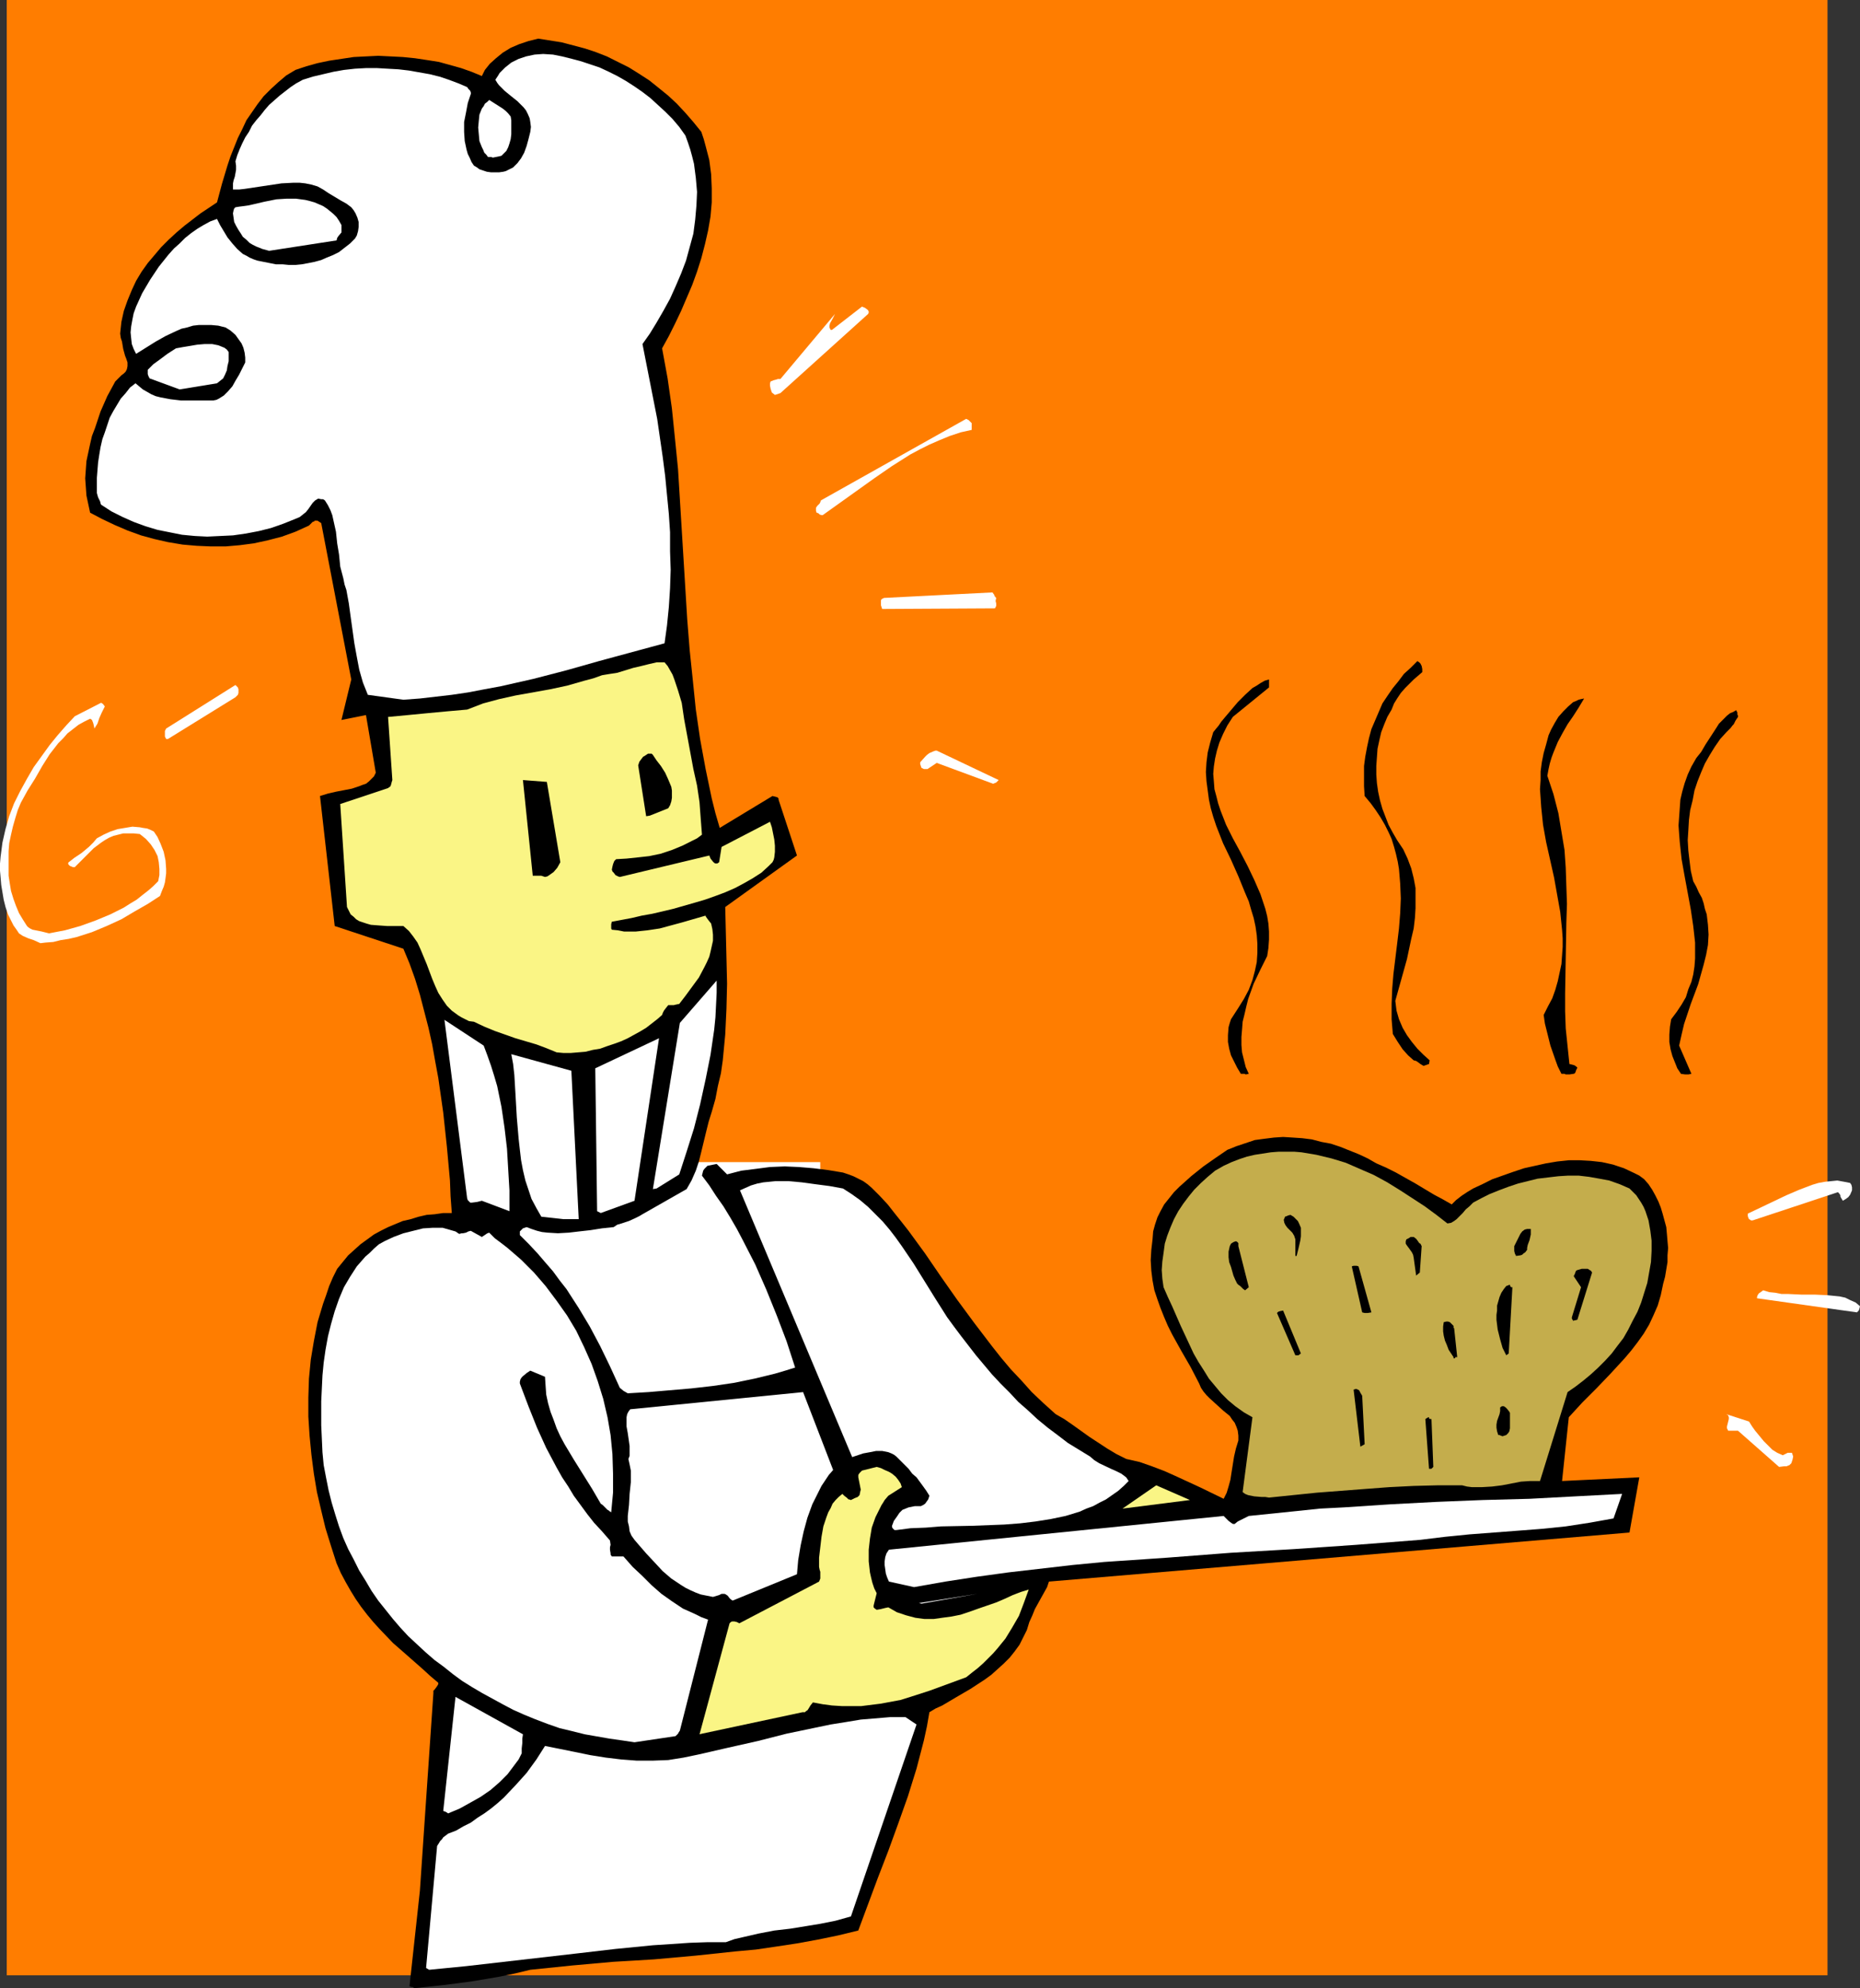 <?xml version="1.0" encoding="UTF-8" standalone="no"?>
<svg
   version="1.0"
   width="129.724mm"
   height="138.61mm"
   id="svg49"
   sodipodi:docname="Chef Baking Bread.wmf"
   xmlns:inkscape="http://www.inkscape.org/namespaces/inkscape"
   xmlns:sodipodi="http://sodipodi.sourceforge.net/DTD/sodipodi-0.dtd"
   xmlns="http://www.w3.org/2000/svg"
   xmlns:svg="http://www.w3.org/2000/svg">
  <rect width="100%" height="100%" fill="#333333" stroke="none"/>
  <sodipodi:namedview
     id="namedview49"
     pagecolor="#ffffff"
     bordercolor="#000000"
     borderopacity="0.25"
     inkscape:showpageshadow="2"
     inkscape:pageopacity="0.0"
     inkscape:pagecheckerboard="0"
     inkscape:deskcolor="#d1d1d1"
     inkscape:document-units="mm" />
  <defs
     id="defs1">
    <pattern
       id="WMFhbasepattern"
       patternUnits="userSpaceOnUse"
       width="6"
       height="6"
       x="0"
       y="0" />
  </defs>
  <path
     style="fill:#ff7d00;fill-opacity:1;fill-rule:evenodd;stroke:none"
     d="M 1.778,0 H 481.729 V 520.488 H 1.778 Z"
     id="path1" />
  <path
     style="fill:#ffffff;fill-opacity:1;fill-rule:evenodd;stroke:none"
     d="m 124.27,306.217 h 91.95 v 81.604 h -91.95 z"
     id="path2" />
  <path
     style="fill:#000000;fill-opacity:1;fill-rule:evenodd;stroke:none"
     d="m 109.241,523.881 7.595,-0.808 7.434,-0.97 3.878,-0.646 3.717,-0.646 3.878,-0.808 4.04,-0.97 10.989,-1.131 10.827,-0.97 5.494,-0.323 5.333,-0.323 10.827,-0.97 10.666,-1.131 5.333,-0.485 5.494,-0.808 5.333,-0.808 5.333,-0.97 5.494,-1.131 5.333,-1.293 2.586,-6.948 2.586,-6.948 2.747,-7.11 2.586,-7.11 2.586,-7.272 2.262,-7.272 0.97,-3.717 0.97,-3.717 0.808,-3.717 0.646,-3.717 1.616,-0.97 1.778,-0.808 3.555,-2.101 3.878,-2.262 3.717,-2.424 1.778,-1.293 1.616,-1.454 1.616,-1.454 1.616,-1.616 1.293,-1.616 1.293,-1.778 0.97,-1.939 0.97,-1.939 0.646,-2.101 0.808,-1.778 0.646,-1.616 0.808,-1.454 1.616,-2.909 0.808,-1.454 0.485,-1.454 153.035,-12.927 2.586,-14.543 -20.362,0.97 1.778,-16.806 1.778,-1.939 1.778,-1.939 3.717,-3.717 3.717,-3.878 3.717,-4.04 1.778,-2.101 1.616,-2.101 1.616,-2.262 1.454,-2.424 1.131,-2.424 1.131,-2.585 0.808,-2.747 0.646,-3.07 0.485,-1.778 0.323,-1.939 0.323,-1.939 v -1.778 l 0.162,-1.939 -0.162,-1.778 -0.162,-1.939 -0.162,-1.778 -0.485,-1.778 -0.485,-1.778 -0.485,-1.616 -0.646,-1.616 -0.808,-1.616 -0.808,-1.454 -0.97,-1.454 -1.131,-1.293 -1.293,-0.97 -1.293,-0.646 -2.747,-1.293 -2.909,-0.97 -2.909,-0.646 -2.909,-0.323 -2.909,-0.162 h -2.909 l -3.07,0.323 -2.909,0.485 -2.909,0.646 -2.909,0.646 -2.909,0.97 -2.747,0.97 -2.747,0.97 -2.586,1.293 -2.424,1.131 -1.616,0.97 -1.454,0.97 -1.454,1.131 -1.131,1.131 -2.262,-1.293 -2.424,-1.293 -4.848,-2.909 -5.171,-2.909 -2.586,-1.293 -2.586,-1.131 -2.262,-1.293 -2.424,-1.131 -2.424,-0.97 -2.424,-0.97 -2.424,-0.808 -2.586,-0.485 -2.424,-0.646 -2.586,-0.323 -2.424,-0.162 -2.586,-0.162 -2.424,0.162 -2.586,0.323 -2.424,0.323 -2.424,0.808 -2.424,0.808 -2.424,0.97 -3.07,2.101 -3.232,2.262 -3.232,2.585 -1.616,1.454 -1.454,1.293 -1.454,1.454 -1.293,1.616 -1.293,1.616 -0.97,1.778 -0.808,1.616 -0.646,1.939 -0.485,1.778 -0.162,2.101 -0.323,2.747 -0.162,2.747 0.162,2.747 0.323,2.585 0.485,2.585 0.808,2.424 0.808,2.262 0.97,2.424 0.97,2.262 1.131,2.262 2.424,4.363 2.424,4.201 2.262,4.363 0.485,1.131 0.646,0.97 0.808,0.97 0.808,0.808 1.778,1.616 1.778,1.616 1.778,1.454 0.646,0.97 0.646,0.808 0.485,1.131 0.323,0.97 0.162,1.293 v 1.293 l -0.646,2.101 -0.485,2.101 -0.646,4.04 -0.323,2.101 -0.485,1.778 -0.485,1.616 -0.808,1.616 -5.979,-2.909 -6.302,-2.909 -3.232,-1.454 -3.394,-1.293 -3.232,-1.131 -3.555,-0.808 -2.586,-1.293 -2.424,-1.454 -4.686,-3.07 -4.525,-3.232 -2.101,-1.454 -2.262,-1.293 -3.232,-2.909 -3.07,-2.909 -2.747,-3.07 -2.747,-2.909 -2.586,-3.07 -2.424,-3.07 -4.686,-6.14 -4.525,-6.141 -4.202,-5.979 -4.202,-6.141 -4.363,-5.979 -1.778,-2.262 -1.939,-2.424 -1.778,-2.262 -2.101,-2.262 -2.101,-2.101 -1.131,-0.97 -1.131,-0.808 -1.293,-0.646 -1.293,-0.646 -1.293,-0.485 -1.454,-0.485 -3.878,-0.646 -3.878,-0.485 -3.878,-0.323 -3.717,-0.162 -3.878,0.162 -3.717,0.485 -3.878,0.485 -3.717,0.97 -2.747,-2.747 -0.808,0.162 -0.808,0.162 -0.808,0.162 -0.485,0.485 -0.323,0.323 -0.323,0.485 -0.162,0.646 -0.162,0.646 1.939,2.585 1.778,2.747 1.939,2.747 1.778,2.909 1.778,3.07 1.616,3.07 3.232,6.302 2.909,6.625 2.747,6.787 2.586,6.787 2.262,6.948 -2.586,0.808 -2.747,0.808 -5.333,1.293 -5.494,1.131 -5.494,0.808 -5.656,0.646 -5.656,0.485 -5.656,0.485 -5.494,0.323 -1.131,-0.646 -0.97,-0.808 -2.586,-5.656 -2.586,-5.333 -2.747,-5.171 -2.909,-4.848 -3.232,-5.009 -1.778,-2.262 -1.778,-2.424 -2.101,-2.424 -1.939,-2.262 -2.262,-2.424 -2.424,-2.424 v -0.323 -0.323 -0.323 l 0.323,-0.323 0.485,-0.485 0.97,-0.323 1.293,0.485 1.454,0.485 1.293,0.323 1.454,0.162 2.747,0.162 2.909,-0.162 2.747,-0.323 2.909,-0.323 3.07,-0.485 3.07,-0.323 0.97,-0.646 1.131,-0.323 1.939,-0.646 1.778,-0.808 0.97,-0.485 0.808,-0.485 11.635,-6.625 1.293,-2.262 1.131,-2.585 0.808,-2.424 0.646,-2.585 1.293,-5.333 0.646,-2.585 0.808,-2.585 0.97,-3.393 0.646,-3.393 0.808,-3.393 0.485,-3.393 0.323,-3.393 0.323,-3.393 0.323,-6.787 0.162,-6.625 -0.162,-6.787 -0.323,-13.412 18.907,-13.574 -4.848,-14.705 v -0.323 l -0.323,-0.323 -0.646,-0.162 -0.646,-0.162 -13.898,8.403 -1.131,-3.878 -0.97,-3.878 -1.616,-7.756 -1.454,-7.918 -1.131,-7.756 -0.808,-7.918 -0.808,-7.756 -0.646,-8.08 -0.485,-7.918 -0.97,-15.836 -0.97,-15.836 -0.808,-8.08 -0.808,-7.918 -1.131,-7.918 -1.454,-7.918 1.778,-3.232 1.616,-3.232 1.616,-3.393 1.454,-3.393 1.454,-3.393 1.293,-3.555 1.131,-3.555 0.97,-3.717 0.808,-3.555 0.646,-3.717 0.323,-3.717 v -3.717 l -0.162,-3.717 -0.485,-3.717 -0.97,-3.717 -0.485,-1.778 -0.646,-1.939 -2.101,-2.585 -2.101,-2.424 -2.262,-2.424 -2.262,-2.101 -2.586,-2.101 -2.424,-1.939 -2.747,-1.778 -2.586,-1.616 -2.909,-1.454 -2.909,-1.454 -2.909,-1.131 -2.909,-0.97 -3.07,-0.808 -3.07,-0.808 -3.07,-0.485 -3.07,-0.485 -2.586,0.646 -2.424,0.808 -2.262,0.97 -2.101,1.293 -1.778,1.454 -1.616,1.454 -1.293,1.616 -0.808,1.616 -2.747,-1.131 -2.747,-0.97 -2.909,-0.808 -2.909,-0.808 -3.07,-0.485 -3.232,-0.485 -3.232,-0.323 -3.232,-0.162 -3.232,-0.162 -3.232,0.162 -3.232,0.162 -3.232,0.485 -3.232,0.485 -3.07,0.646 -2.909,0.808 -2.909,0.97 -2.424,1.454 -2.101,1.778 -1.939,1.778 -1.939,1.939 -1.616,2.101 -1.454,2.101 -1.454,2.101 -1.131,2.424 -1.131,2.262 -0.97,2.424 -0.97,2.424 -0.808,2.424 -1.454,4.848 -1.293,4.848 -4.363,2.909 -2.101,1.616 -2.101,1.616 -2.101,1.778 -2.101,1.939 -1.939,1.939 -1.778,2.101 -1.778,2.101 -1.616,2.262 -1.454,2.424 -1.131,2.424 -1.131,2.747 -0.97,2.747 -0.646,2.909 -0.323,3.07 0.162,1.131 0.323,0.97 0.323,1.939 0.485,1.778 0.323,0.808 0.323,0.97 v 0.97 l -0.162,0.808 -0.323,0.646 -0.485,0.485 -0.646,0.485 -0.646,0.646 -0.97,0.97 -2.101,3.878 -1.778,4.04 -1.454,4.363 -0.808,2.101 -0.485,2.101 -0.485,2.262 -0.485,2.262 -0.162,2.262 -0.162,2.262 0.162,2.262 0.162,2.262 0.485,2.262 0.485,2.262 3.07,1.616 3.394,1.616 3.394,1.454 3.555,1.293 3.555,0.97 3.555,0.808 3.878,0.646 3.717,0.323 3.717,0.162 h 3.878 l 3.717,-0.323 3.717,-0.485 3.717,-0.808 3.717,-0.97 3.555,-1.293 3.555,-1.616 0.97,-0.97 0.485,-0.162 v -0.162 0 h 0.808 l 0.485,0.323 0.485,0.323 7.918,41.206 -2.586,10.665 6.464,-1.293 2.586,15.19 -0.485,0.97 -0.646,0.646 -0.646,0.646 -0.808,0.646 -0.97,0.323 -0.808,0.323 -1.939,0.646 -4.202,0.808 -2.101,0.485 -2.101,0.646 3.878,34.258 18.099,5.979 1.616,3.878 1.454,4.04 1.293,4.201 1.131,4.363 1.131,4.363 0.97,4.363 0.808,4.525 0.808,4.363 1.293,9.049 0.97,9.049 0.808,8.888 0.162,4.201 0.323,4.363 h -2.262 l -2.262,0.323 -2.101,0.162 -2.101,0.485 -2.101,0.646 -2.101,0.485 -1.939,0.808 -1.939,0.808 -1.939,0.97 -1.778,0.97 -1.778,1.293 -1.778,1.293 -1.616,1.454 -1.616,1.454 -1.454,1.778 -1.454,1.778 -1.131,2.262 -0.97,2.262 -0.808,2.424 -0.808,2.262 -1.454,4.848 -0.97,5.009 -0.808,4.848 -0.485,5.009 -0.162,5.009 v 5.009 l 0.323,5.009 0.485,5.009 0.646,5.009 0.808,4.848 1.131,4.848 1.131,4.686 1.454,4.686 1.454,4.525 1.131,2.585 1.293,2.424 1.293,2.262 1.293,2.101 1.454,2.101 1.616,2.101 1.616,1.939 1.616,1.778 3.555,3.717 3.878,3.393 4.04,3.555 1.939,1.778 2.101,1.778 v 0.323 l -0.162,0.323 -0.323,0.485 -0.485,0.646 -0.323,0.323 v 0.646 l -2.424,35.389 -1.131,16.644 -2.747,25.208 h 0.162 l 0.323,0.162 h 0.323 z"
     id="path3" />
  <path
     style="fill:#ffffff;fill-opacity:1;fill-rule:evenodd;stroke:none"
     d="m 113.12,519.033 9.858,-0.97 9.858,-1.131 9.858,-1.131 9.858,-1.131 9.696,-1.131 9.858,-0.97 4.848,-0.323 4.848,-0.323 4.686,-0.162 h 4.848 l 2.262,-0.808 2.101,-0.485 4.202,-0.97 4.202,-0.808 4.202,-0.485 7.918,-1.293 4.04,-0.808 4.04,-1.131 17.291,-50.578 -2.909,-1.939 h -4.04 l -3.878,0.323 -3.878,0.323 -3.878,0.646 -4.04,0.646 -3.878,0.808 -7.757,1.616 -7.595,1.939 -7.918,1.778 -7.757,1.778 -3.878,0.808 -4.04,0.646 -4.202,0.162 h -4.04 l -4.202,-0.323 -4.04,-0.485 -4.04,-0.646 -7.918,-1.616 -4.04,-0.808 -2.262,3.555 -2.586,3.555 -2.909,3.232 -3.07,3.232 -1.616,1.454 -1.778,1.454 -1.778,1.293 -1.778,1.131 -1.778,1.293 -1.939,0.97 -1.939,1.131 -2.101,0.808 -0.646,0.485 -0.646,0.485 -0.323,0.485 -0.485,0.485 -0.485,0.808 -0.323,0.485 -2.909,32.157 z"
     id="path4" />
  <path
     style="fill:#ffffff;fill-opacity:1;fill-rule:evenodd;stroke:none"
     d="m 118.129,477.827 3.07,-1.293 2.909,-1.616 2.586,-1.454 2.586,-1.778 2.424,-2.101 2.101,-2.101 0.97,-1.293 1.939,-2.585 0.808,-1.616 v -1.293 l 0.162,-1.454 v -1.131 l 0.162,-1.131 -17.776,-9.857 -3.232,30.056 0.485,0.162 0.323,0.162 z"
     id="path5" />
  <path
     style="fill:#ffffff;fill-opacity:1;fill-rule:evenodd;stroke:none"
     d="m 167.256,459.083 10.827,-1.616 0.646,-0.646 0.162,-0.323 0.323,-0.485 7.434,-29.248 -1.778,-0.646 -1.616,-0.808 -3.232,-1.454 -2.909,-1.939 -2.747,-1.939 -2.586,-2.262 -2.424,-2.424 -2.586,-2.424 -2.424,-2.747 h -2.101 -0.97 l -0.323,-0.485 v -0.323 l -0.162,-0.97 v -0.646 l 0.162,-0.646 -0.162,-1.131 -2.101,-2.424 -2.101,-2.262 -1.778,-2.262 -1.778,-2.424 -1.778,-2.424 -1.454,-2.424 -1.616,-2.424 -1.454,-2.585 -2.747,-5.171 -2.424,-5.333 -2.262,-5.656 -2.262,-5.979 v -0.485 l 0.162,-0.646 0.323,-0.485 0.323,-0.323 0.97,-0.808 0.97,-0.646 3.878,1.616 0.162,2.424 0.162,2.262 0.485,2.262 0.646,2.262 0.808,2.101 0.808,2.262 0.97,2.101 1.131,2.101 2.424,4.04 2.424,3.878 2.424,3.878 2.262,3.878 0.485,0.323 0.323,0.323 0.485,0.485 0.323,0.323 0.162,0.162 0.323,0.162 0.162,0.162 0.485,0.323 0.485,-5.171 v -5.009 l -0.162,-5.171 -0.485,-5.009 -0.808,-4.686 -1.131,-4.848 -1.454,-4.686 -1.616,-4.525 -1.939,-4.363 -2.101,-4.363 -2.424,-4.04 -2.747,-3.878 -2.909,-3.878 -3.07,-3.555 -3.394,-3.393 -3.555,-3.07 -1.454,-1.131 -1.293,-0.97 -0.646,-0.485 -0.485,-0.485 -0.97,-0.97 -0.485,0.162 -0.485,0.323 -0.97,0.646 -2.909,-1.616 -0.646,0.162 -0.323,0.162 -0.323,0.162 -0.808,0.162 h -0.323 l -0.646,0.162 -0.97,-0.646 -1.131,-0.323 -1.131,-0.323 -1.131,-0.323 h -1.293 -1.293 l -2.586,0.162 -2.586,0.646 -2.586,0.646 -2.586,0.97 -2.424,1.131 -1.454,0.808 -1.293,1.131 -1.131,1.131 -1.131,0.97 -1.131,1.293 -1.131,1.293 -1.778,2.747 -1.616,2.747 -1.293,3.07 -1.131,3.232 -0.97,3.393 -0.808,3.232 -0.646,3.555 -0.485,3.393 -0.323,3.393 -0.162,3.393 -0.162,3.393 v 6.302 l 0.162,3.555 0.162,3.555 0.323,3.393 0.646,3.393 0.646,3.232 0.808,3.232 0.97,3.232 0.97,3.07 1.131,3.07 1.293,2.909 1.454,2.747 1.454,2.909 1.616,2.585 1.616,2.747 1.778,2.585 1.939,2.424 1.939,2.424 1.939,2.262 2.101,2.262 2.262,2.101 2.262,2.101 2.424,2.101 2.424,1.778 2.424,1.939 2.424,1.778 2.586,1.616 2.747,1.616 5.333,2.909 2.747,1.454 2.909,1.293 2.747,1.131 3.394,1.293 3.232,1.131 3.394,0.808 3.232,0.808 6.464,1.131 3.394,0.485 z"
     id="path6" />
  <path
     style="fill:#faf585;fill-opacity:1;fill-rule:evenodd;stroke:none"
     d="m 185.032,456.821 26.502,-5.656 h 0.646 l 0.323,-0.323 0.323,-0.162 0.323,-0.485 0.485,-0.808 0.646,-0.808 2.586,0.485 2.424,0.323 2.586,0.162 h 2.586 2.586 l 2.586,-0.323 2.586,-0.323 2.586,-0.485 2.586,-0.485 2.586,-0.808 5.01,-1.616 4.848,-1.778 4.848,-1.778 1.616,-1.293 1.454,-1.131 1.454,-1.293 1.293,-1.293 1.293,-1.293 1.131,-1.293 2.101,-2.585 1.778,-2.909 1.778,-3.07 1.293,-3.393 0.646,-1.778 0.646,-1.778 -2.101,0.646 -2.101,0.808 -2.101,0.97 -2.262,0.97 -4.686,1.616 -2.262,0.808 -2.424,0.808 -2.424,0.485 -2.424,0.323 -2.262,0.323 h -2.424 l -2.424,-0.323 -2.424,-0.646 -2.424,-0.808 -1.131,-0.646 -1.131,-0.646 -0.808,0.162 -0.646,0.162 -0.646,0.162 -0.97,0.162 -0.485,-0.323 -0.323,-0.323 v -0.485 l 0.162,-0.646 0.323,-1.293 0.323,-1.293 -0.646,-1.293 -0.485,-1.454 -0.323,-1.293 -0.323,-1.454 -0.162,-1.454 -0.162,-1.454 v -3.07 l 0.323,-2.909 0.485,-2.909 0.97,-2.747 1.293,-2.585 0.323,-0.646 0.323,-0.485 0.485,-0.808 0.97,-1.131 3.555,-2.262 -0.323,-0.97 -0.646,-0.97 -0.646,-0.808 -0.97,-0.808 -0.808,-0.485 -1.131,-0.485 -0.97,-0.485 -1.131,-0.323 -3.878,0.97 -0.323,0.323 -0.323,0.323 -0.323,0.485 v 0.646 l 0.162,0.808 0.323,1.616 0.162,0.808 -0.162,0.646 -0.162,0.808 -0.485,0.485 -0.808,0.323 -0.97,0.485 -0.485,-0.162 h -0.162 l -0.485,-0.485 -0.646,-0.485 -0.485,-0.485 -0.97,0.808 -0.808,0.808 -0.808,0.97 -0.485,1.131 -0.646,1.131 -0.485,1.293 -0.808,2.424 -0.485,2.747 -0.323,2.747 -0.323,2.747 v 2.424 l 0.162,0.808 0.162,0.485 v 0.97 0.808 l -0.323,0.808 -21.008,10.988 -0.646,-0.323 -0.646,-0.162 h -0.646 l -0.323,0.162 -0.323,0.323 -7.918,29.248 z"
     id="path7" />
  <path
     style="fill:#ffffff;fill-opacity:1;fill-rule:evenodd;stroke:none"
     d="m 242.885,422.563 14.706,-2.585 -15.352,2.424 z"
     id="path8" />
  <path
     style="fill:#ffffff;fill-opacity:1;fill-rule:evenodd;stroke:none"
     d="m 193.92,421.432 16.16,-6.625 0.323,-3.717 0.646,-3.878 0.808,-3.717 0.97,-3.555 1.293,-3.555 1.616,-3.232 0.808,-1.616 0.97,-1.454 0.97,-1.454 1.131,-1.293 -7.918,-20.522 -45.571,4.525 -0.485,0.646 -0.323,0.646 -0.162,0.808 v 0.808 1.616 l 0.323,1.778 0.485,3.393 v 1.778 0.808 l -0.323,0.808 0.323,1.454 0.323,1.616 v 1.454 1.616 l -0.323,3.07 -0.162,2.909 -0.323,2.909 v 1.454 l 0.323,1.293 0.162,1.293 0.485,1.131 0.808,1.131 0.97,1.131 2.101,2.424 2.262,2.424 2.101,2.262 2.262,1.939 2.424,1.616 1.293,0.808 1.293,0.646 1.454,0.646 1.293,0.485 1.616,0.323 1.616,0.323 1.616,-0.485 0.646,-0.323 h 0.485 0.323 l 0.323,0.162 0.485,0.323 0.485,0.646 0.323,0.323 0.485,0.323 z"
     id="path9" />
  <path
     style="fill:#ffffff;fill-opacity:1;fill-rule:evenodd;stroke:none"
     d="m 240.945,418.2 8.242,-1.454 8.403,-1.293 8.242,-1.131 8.403,-0.97 8.403,-0.97 8.403,-0.808 16.645,-1.131 16.806,-1.293 16.645,-0.97 16.483,-1.131 16.645,-1.293 6.626,-0.808 6.464,-0.646 12.766,-0.97 6.302,-0.485 6.302,-0.646 6.302,-0.97 6.302,-1.131 2.262,-6.464 -12.282,0.646 -12.12,0.646 -12.282,0.323 -12.12,0.485 -12.282,0.646 -12.282,0.808 -6.302,0.323 -6.141,0.646 -6.302,0.646 -6.302,0.646 -0.646,0.323 -0.646,0.323 -0.97,0.485 -0.646,0.323 -0.808,0.646 h -0.485 l -0.485,-0.323 -0.646,-0.485 -0.646,-0.646 -0.646,-0.646 -88.234,8.888 -0.646,0.97 -0.323,0.97 -0.162,1.131 v 0.97 l 0.162,1.131 0.162,1.131 0.323,0.97 0.485,1.131 z"
     id="path10" />
  <path
     style="fill:#ffffff;fill-opacity:1;fill-rule:evenodd;stroke:none"
     d="m 236.259,403.172 3.717,-0.485 4.04,-0.162 4.04,-0.323 8.242,-0.162 4.202,-0.162 4.202,-0.162 4.202,-0.323 4.04,-0.485 4.04,-0.646 3.878,-0.808 3.717,-1.131 1.778,-0.808 1.778,-0.646 1.778,-0.97 1.616,-0.808 1.616,-1.131 1.616,-1.131 1.454,-1.293 1.293,-1.293 -0.323,-0.485 -0.323,-0.485 -1.293,-0.97 -1.293,-0.646 -1.454,-0.646 -3.07,-1.454 -1.293,-0.808 -1.131,-0.97 -2.909,-1.778 -2.909,-1.778 -2.747,-2.101 -2.586,-1.939 -2.747,-2.262 -2.424,-2.262 -2.586,-2.262 -2.262,-2.424 -2.424,-2.424 -2.262,-2.424 -4.202,-5.009 -3.878,-5.009 -1.939,-2.585 -1.778,-2.424 -3.07,-4.848 -2.909,-4.686 -2.909,-4.686 -3.07,-4.525 -1.616,-2.262 -1.616,-2.101 -1.778,-2.101 -1.939,-1.939 -1.939,-1.939 -2.101,-1.778 -2.262,-1.616 -2.262,-1.454 -3.555,-0.646 -3.717,-0.485 -3.555,-0.485 -3.555,-0.323 h -3.394 l -1.616,0.162 -1.616,0.162 -1.616,0.323 -1.616,0.485 -1.454,0.646 -1.454,0.646 29.573,70.293 1.454,-0.485 1.454,-0.485 1.778,-0.323 1.616,-0.323 h 1.616 l 0.808,0.162 0.808,0.162 0.808,0.323 0.646,0.323 0.646,0.485 0.646,0.646 1.293,1.293 1.293,1.293 0.97,1.293 1.131,0.97 1.778,2.424 0.808,1.131 0.808,1.293 -0.162,0.485 -0.162,0.485 -0.808,1.131 -0.485,0.323 -0.646,0.323 h -1.616 l -1.616,0.323 -0.808,0.323 -0.808,0.323 -0.808,0.808 -0.646,0.97 -0.808,1.131 -0.485,1.293 v 0.323 l 0.162,0.323 0.323,0.323 0.162,0.162 z"
     id="path11" />
  <path
     style="fill:#faf585;fill-opacity:1;fill-rule:evenodd;stroke:none"
     d="m 295.889,397.516 17.776,-2.262 -8.888,-3.878 z"
     id="path12" />
  <path
     style="fill:#c4ad4c;fill-opacity:1;fill-rule:evenodd;stroke:none"
     d="m 334.512,394.608 12.605,-1.293 12.605,-0.97 6.464,-0.485 6.464,-0.323 6.302,-0.162 h 6.464 l 1.293,0.323 1.293,0.162 h 2.586 l 2.747,-0.162 2.586,-0.323 5.01,-0.97 2.424,-0.162 h 2.586 l 7.272,-23.431 2.101,-1.454 2.101,-1.616 1.939,-1.616 1.939,-1.778 1.778,-1.778 1.778,-1.939 1.454,-1.939 1.616,-2.101 1.293,-2.262 1.131,-2.262 1.293,-2.424 0.97,-2.424 0.808,-2.585 0.808,-2.585 0.485,-2.747 0.485,-2.747 0.162,-2.909 v -2.747 l -0.323,-2.585 -0.485,-2.747 -0.808,-2.424 -0.485,-1.131 -0.646,-1.131 -0.646,-0.97 -0.646,-0.97 -0.97,-0.97 -0.808,-0.808 -2.586,-1.131 -2.747,-0.97 -2.586,-0.485 -2.747,-0.485 -2.747,-0.323 h -2.747 l -2.586,0.162 -2.747,0.323 -2.747,0.323 -2.586,0.646 -2.586,0.646 -2.424,0.808 -2.586,0.97 -2.424,0.97 -2.262,1.131 -2.101,1.131 -0.97,0.97 -0.97,0.808 -0.808,0.97 -0.808,0.808 -0.808,0.808 -0.646,0.485 -0.808,0.485 -0.97,0.162 -2.909,-2.262 -3.07,-2.262 -3.232,-2.101 -3.232,-2.101 -3.394,-2.101 -3.555,-1.939 -3.717,-1.616 -3.717,-1.616 -3.717,-1.131 -4.04,-0.97 -1.939,-0.323 -1.939,-0.323 -1.939,-0.162 h -2.101 -1.939 l -2.101,0.162 -2.101,0.323 -2.101,0.323 -2.101,0.485 -1.939,0.646 -2.101,0.808 -2.101,0.97 -2.262,1.293 -1.939,1.616 -1.778,1.616 -1.778,1.778 -1.454,1.778 -1.454,1.939 -1.293,1.939 -1.131,2.101 -0.97,2.262 -0.808,2.101 -0.646,2.101 -0.323,2.424 -0.323,2.262 -0.162,2.262 0.162,2.262 0.323,2.262 1.131,2.585 1.131,2.424 2.262,5.171 2.262,4.848 1.131,2.424 1.293,2.262 1.454,2.262 1.293,2.101 1.616,1.939 1.616,1.939 1.778,1.778 1.939,1.616 2.262,1.616 2.262,1.293 -2.586,19.714 0.646,0.485 0.808,0.323 0.808,0.162 0.808,0.162 1.939,0.162 h 0.97 z"
     id="path13" />
  <path
     style="fill:#000000;fill-opacity:1;fill-rule:evenodd;stroke:none"
     d="m 377.336,387.013 0.485,-0.485 -0.485,-12.604 h -0.323 l -0.323,-0.162 v -0.323 0 h -0.162 l -0.323,0.162 -0.485,0.323 0.97,13.089 z"
     id="path14" />
  <path
     style="fill:#ffffff;fill-opacity:1;fill-rule:evenodd;stroke:none"
     d="m 468.963,386.528 1.293,-0.162 h 0.646 l 0.808,-0.323 0.323,-0.323 0.162,-0.162 0.323,-0.97 0.162,-0.808 -0.162,-0.485 -0.162,-0.485 h -0.485 -0.646 l -0.646,0.323 -0.646,0.323 -1.454,-0.646 -1.293,-0.808 -1.131,-1.131 -1.131,-1.131 -2.262,-2.747 -0.808,-1.131 -0.808,-1.293 -5.979,-1.939 0.485,0.323 0.162,0.485 v 0.485 l -0.162,0.646 -0.323,1.293 v 0.485 l 0.323,0.646 h 0.485 0.646 1.454 z"
     id="path15" />
  <path
     style="fill:#000000;fill-opacity:1;fill-rule:evenodd;stroke:none"
     d="m 359.721,380.549 -0.646,-12.766 -0.485,-0.808 -0.323,-0.646 -0.323,-0.162 -0.323,-0.162 h -0.323 l -0.485,0.162 1.778,15.028 z"
     id="path16" />
  <path
     style="fill:#000000;fill-opacity:1;fill-rule:evenodd;stroke:none"
     d="m 396.081,378.448 0.97,-0.323 0.485,-0.485 0.323,-0.485 0.162,-0.808 v -0.646 -0.808 -0.808 -1.454 -0.323 l -0.162,-0.323 -0.646,-0.808 -0.323,-0.323 -0.485,-0.323 h -0.485 l -0.485,0.323 v 0.97 l -0.162,0.808 -0.646,1.778 -0.162,0.97 v 0.808 l 0.162,0.97 0.323,0.97 h 0.162 0.162 l 0.323,0.162 z"
     id="path17" />
  <path
     style="fill:#000000;fill-opacity:1;fill-rule:evenodd;stroke:none"
     d="m 384.123,357.603 -0.808,-7.595 -0.162,-0.162 v -0.485 l -0.646,-0.646 -0.323,-0.323 -0.485,-0.162 h -0.485 l -0.646,0.162 -0.162,1.131 v 1.293 l 0.162,1.131 0.323,1.293 0.485,1.131 0.485,1.293 0.646,0.97 0.646,0.97 v 0.162 0.162 h 0.323 l 0.162,-0.323 z"
     id="path18" />
  <path
     style="fill:#000000;fill-opacity:1;fill-rule:evenodd;stroke:none"
     d="m 342.268,357.118 0.646,-0.485 -4.686,-11.311 -0.808,0.162 -0.485,0.162 -0.323,0.323 4.848,11.15 z"
     id="path19" />
  <path
     style="fill:#000000;fill-opacity:1;fill-rule:evenodd;stroke:none"
     d="m 397.051,357.118 0.646,-0.485 0.97,-17.452 h -0.323 l -0.162,-0.162 -0.162,-0.323 v -0.162 h -0.162 l -0.323,0.162 -0.485,0.162 -0.646,0.808 -0.646,0.97 -0.485,1.131 -0.323,1.131 -0.323,1.131 v 1.293 l -0.162,1.131 v 1.293 l 0.323,2.585 0.646,2.585 0.646,2.262 0.485,0.97 z"
     id="path20" />
  <path
     style="fill:#000000;fill-opacity:1;fill-rule:evenodd;stroke:none"
     d="m 415.796,347.746 3.878,-12.443 -0.323,-0.485 -0.323,-0.162 -0.485,-0.323 h -0.485 -1.131 l -1.131,0.323 -0.323,0.162 -0.162,0.323 -0.162,0.485 -0.323,0.646 1.939,2.909 -2.424,7.918 v 0.323 l 0.162,0.323 0.162,0.162 v 0.162 l 0.323,-0.162 h 0.162 z"
     id="path21" />
  <path
     style="fill:#000000;fill-opacity:1;fill-rule:evenodd;stroke:none"
     d="m 359.721,345.968 h 0.808 l 0.97,-0.162 -3.394,-12.119 -0.485,-0.162 h -0.323 -0.485 l -0.485,0.162 2.747,12.119 z"
     id="path22" />
  <path
     style="fill:#ffffff;fill-opacity:1;fill-rule:evenodd;stroke:none"
     d="m 489.486,345.807 0.162,-0.162 0.323,-0.323 0.162,-0.485 0.162,-0.646 -1.131,-0.97 -1.454,-0.646 -1.293,-0.646 -1.454,-0.323 -1.616,-0.162 -1.616,-0.162 -3.394,-0.162 h -3.555 l -3.394,-0.162 h -1.778 l -1.616,-0.323 -1.616,-0.162 -1.616,-0.485 -0.646,0.485 -0.485,0.323 -0.323,0.485 -0.162,0.485 v 0.323 z"
     id="path23" />
  <path
     style="fill:#000000;fill-opacity:1;fill-rule:evenodd;stroke:none"
     d="m 329.179,339.182 -2.747,-10.827 v -0.485 -0.323 l -0.323,-0.323 -0.323,-0.162 -0.485,0.162 -0.323,0.162 -0.485,0.323 -0.162,0.323 -0.162,0.323 -0.323,1.454 v 1.454 l 0.162,1.293 0.485,1.293 0.646,2.262 0.485,1.131 0.485,0.97 0.323,0.323 0.485,0.323 0.485,0.485 0.323,0.323 0.485,0.323 z"
     id="path24" />
  <path
     style="fill:#000000;fill-opacity:1;fill-rule:evenodd;stroke:none"
     d="m 374.265,335.303 0.485,-6.948 -0.323,-0.646 -0.323,-0.162 -0.323,-0.485 -0.485,-0.646 -0.646,-0.485 h -0.323 -0.485 l -0.485,0.323 -0.646,0.323 -0.162,0.485 v 0.646 l 0.323,0.485 0.485,0.646 0.808,1.131 0.323,0.646 0.162,0.808 0.646,4.686 z"
     id="path25" />
  <path
     style="fill:#000000;fill-opacity:1;fill-rule:evenodd;stroke:none"
     d="m 341.784,330.94 0.485,-1.939 0.485,-2.101 0.162,-1.131 v -1.131 -1.131 l -0.485,-1.131 -0.323,-0.646 -0.485,-0.485 -0.646,-0.646 -0.808,-0.485 -0.646,0.162 -0.323,0.162 -0.485,0.162 -0.162,0.485 -0.162,0.323 0.162,0.808 0.323,0.646 0.485,0.646 0.646,0.646 0.646,0.646 0.485,0.808 0.323,0.97 v 4.363 z"
     id="path26" />
  <path
     style="fill:#000000;fill-opacity:1;fill-rule:evenodd;stroke:none"
     d="m 400.768,330.779 0.485,-0.162 0.323,-0.323 0.485,-0.323 0.485,-0.646 v -0.485 l 0.162,-0.808 0.485,-1.293 0.323,-1.454 v -0.646 -0.808 h -0.485 -0.485 l -0.646,0.162 -0.646,0.485 -0.485,0.646 -0.808,1.616 -0.808,1.616 v 0.646 0.646 l 0.162,0.646 0.323,0.646 z"
     id="path27" />
  <path
     style="fill:#ffffff;fill-opacity:1;fill-rule:evenodd;stroke:none"
     d="m 148.51,321.245 h 4.04 l -1.939,-39.105 -15.837,-4.363 0.485,2.585 0.323,2.909 0.323,5.494 0.323,5.656 0.485,5.656 0.323,2.909 0.323,2.747 0.485,2.585 0.646,2.747 0.808,2.424 0.808,2.424 1.293,2.424 1.293,2.262 z"
     id="path28" />
  <path
     style="fill:#ffffff;fill-opacity:1;fill-rule:evenodd;stroke:none"
     d="m 462.014,321.568 22.462,-7.433 0.323,0.323 0.323,0.485 v 0.323 l 0.162,0.323 0.485,0.808 0.808,-0.485 0.646,-0.485 0.485,-0.646 0.485,-1.131 v -0.323 -0.485 l -0.162,-0.646 -0.323,-0.485 -1.616,-0.323 -1.778,-0.323 -1.616,0.162 -1.616,0.162 -1.778,0.323 -1.616,0.485 -3.394,1.293 -3.394,1.454 -3.394,1.616 -3.394,1.616 -3.07,1.454 -0.323,0.162 v 0.323 0.323 l 0.162,0.485 0.162,0.323 0.323,0.162 0.162,0.162 z"
     id="path29" />
  <path
     style="fill:#ffffff;fill-opacity:1;fill-rule:evenodd;stroke:none"
     d="m 134.289,319.144 v -5.494 l -0.323,-5.494 -0.323,-5.494 -0.646,-5.494 -0.808,-5.494 -1.131,-5.494 -0.808,-2.747 -0.808,-2.585 -0.97,-2.747 -0.97,-2.585 -10.342,-6.787 5.979,47.023 0.162,0.485 0.323,0.323 0.323,0.323 h 0.485 l 1.293,-0.162 1.293,-0.323 z"
     id="path30" />
  <path
     style="fill:#ffffff;fill-opacity:1;fill-rule:evenodd;stroke:none"
     d="m 158.368,319.629 8.888,-3.232 6.464,-42.822 -16.806,7.918 0.485,37.651 z"
     id="path31" />
  <path
     style="fill:#ffffff;fill-opacity:1;fill-rule:evenodd;stroke:none"
     d="m 173.073,313.165 5.979,-3.717 1.939,-5.979 1.939,-6.14 1.616,-6.302 1.454,-6.625 1.293,-6.464 0.97,-6.625 0.323,-3.232 0.162,-3.232 0.162,-3.232 v -3.232 l -9.696,11.15 -7.11,43.791 z"
     id="path32" />
  <path
     style="fill:#000000;fill-opacity:1;fill-rule:evenodd;stroke:none"
     d="m 328.371,283.109 0.808,-0.162 -0.808,-1.778 -0.485,-1.939 -0.485,-1.939 -0.162,-1.939 v -2.101 l 0.162,-1.939 0.162,-2.101 0.485,-1.939 0.485,-2.101 0.485,-1.939 1.454,-4.04 1.778,-3.717 1.778,-3.555 0.323,-2.101 0.162,-2.262 v -2.101 l -0.162,-2.101 -0.323,-1.939 -0.485,-1.939 -0.646,-1.939 -0.646,-1.939 -1.616,-3.717 -1.778,-3.717 -1.939,-3.717 -1.939,-3.555 -1.778,-3.555 -1.454,-3.717 -0.646,-1.939 -0.485,-1.939 -0.485,-1.778 -0.162,-2.101 -0.162,-1.939 0.162,-1.939 0.323,-2.101 0.485,-2.101 0.646,-2.101 0.97,-2.262 1.131,-2.262 1.454,-2.262 9.534,-7.756 v -0.97 -1.131 l -1.131,0.323 -1.131,0.646 -0.97,0.646 -1.131,0.646 -1.939,1.778 -1.939,1.939 -1.778,2.101 -1.778,2.101 -0.808,0.97 -0.646,0.97 -0.808,0.97 -0.646,0.808 -0.808,2.747 -0.646,2.585 -0.323,2.585 -0.162,2.585 0.162,2.424 0.323,2.424 0.323,2.424 0.485,2.262 0.646,2.262 0.808,2.424 1.778,4.525 2.101,4.363 1.939,4.363 1.778,4.363 0.97,2.262 0.646,2.262 0.646,2.101 0.485,2.262 0.323,2.262 0.162,2.262 v 2.424 l -0.162,2.424 -0.485,2.262 -0.646,2.424 -0.97,2.585 -1.293,2.424 -1.616,2.585 -1.778,2.747 -0.323,0.97 -0.323,1.131 -0.162,2.101 v 1.778 l 0.323,1.778 0.485,1.778 0.808,1.616 0.808,1.616 0.97,1.616 h 0.646 0.323 z"
     id="path33" />
  <path
     style="fill:#000000;fill-opacity:1;fill-rule:evenodd;stroke:none"
     d="m 412.726,283.109 h 0.97 l 1.131,-0.162 0.323,-0.162 0.162,-0.323 0.162,-0.485 0.323,-0.646 -0.323,-0.323 -0.485,-0.323 -0.646,-0.162 -0.646,-0.162 -0.485,-4.686 -0.485,-4.686 -0.162,-4.525 V 261.779 l 0.162,-9.372 0.162,-9.372 0.162,-4.848 -0.162,-4.686 -0.162,-4.848 -0.323,-4.686 -0.808,-4.848 -0.808,-4.848 -1.293,-5.009 -0.808,-2.424 -0.808,-2.424 0.323,-1.778 0.323,-1.454 0.485,-1.616 0.485,-1.293 1.131,-2.747 1.293,-2.424 1.293,-2.262 1.454,-2.101 1.454,-2.262 1.454,-2.424 -0.808,0.162 -0.646,0.162 -0.646,0.323 -0.808,0.323 -1.293,1.131 -1.293,1.293 -1.293,1.454 -0.97,1.616 -0.97,1.778 -0.646,1.454 -0.646,2.424 -0.646,2.262 -0.485,2.424 -0.323,2.424 v 2.262 l -0.162,2.424 0.162,2.262 0.162,2.424 0.485,4.686 0.808,4.525 2.101,9.372 0.808,4.525 0.808,4.525 0.485,4.686 0.162,2.262 v 2.262 l -0.162,2.262 -0.162,2.262 -0.485,2.262 -0.485,2.262 -0.646,2.262 -0.808,2.262 -1.131,2.101 -1.131,2.262 0.323,2.262 0.485,1.939 0.97,3.878 1.293,3.717 0.646,1.778 0.97,1.939 h 0.485 0.323 z"
     id="path34" />
  <path
     style="fill:#000000;fill-opacity:1;fill-rule:evenodd;stroke:none"
     d="m 444.238,283.109 h 0.808 l 0.808,-0.162 -3.232,-7.433 0.646,-2.909 0.646,-2.747 1.778,-5.333 1.939,-5.171 1.454,-5.171 0.646,-2.585 0.485,-2.585 0.162,-2.747 -0.162,-2.585 -0.323,-2.747 -0.485,-1.454 -0.323,-1.454 -0.485,-1.454 -0.808,-1.454 -0.646,-1.454 -0.808,-1.454 -0.646,-2.747 -0.323,-2.585 -0.323,-2.747 -0.162,-2.747 0.162,-2.585 0.162,-2.747 0.323,-2.585 0.646,-2.585 0.485,-2.585 0.808,-2.424 0.97,-2.424 0.97,-2.262 1.293,-2.262 1.293,-2.101 1.454,-2.101 1.616,-1.778 0.646,-0.646 0.485,-0.485 0.485,-0.646 0.323,-0.323 0.485,-0.97 0.323,-0.485 0.323,-0.485 v -0.323 l -0.162,-0.323 v -0.485 l -0.323,-0.646 -0.808,0.485 -0.808,0.323 -0.808,0.646 -0.646,0.646 -1.454,1.454 -1.131,1.778 -2.424,3.717 -1.131,1.939 -1.293,1.616 -1.293,2.262 -0.97,2.101 -0.808,2.262 -0.646,2.262 -0.485,2.101 -0.162,2.262 -0.162,2.262 -0.162,2.262 0.162,2.262 0.162,2.101 0.485,4.525 0.808,4.525 0.808,4.363 0.808,4.363 0.646,4.363 0.485,4.363 v 2.101 2.101 l -0.162,2.101 -0.323,2.101 -0.485,1.939 -0.808,1.939 -0.646,2.101 -1.131,1.939 -1.293,1.939 -1.454,1.939 -0.323,1.939 -0.162,2.101 v 1.939 l 0.323,1.939 0.485,1.778 0.646,1.616 0.646,1.616 0.97,1.454 z"
     id="path35" />
  <path
     style="fill:#000000;fill-opacity:1;fill-rule:evenodd;stroke:none"
     d="m 376.689,280.362 0.162,-0.97 -1.616,-1.454 -1.616,-1.616 -1.454,-1.778 -1.293,-1.778 -1.131,-1.939 -0.97,-2.262 -0.323,-1.131 -0.323,-1.131 -0.162,-1.293 -0.162,-1.293 3.07,-10.988 1.131,-5.333 0.646,-2.747 0.323,-2.747 0.162,-2.585 v -2.747 -2.585 l -0.485,-2.585 -0.646,-2.585 -0.97,-2.585 -1.131,-2.424 -1.616,-2.424 -1.131,-1.939 -1.131,-2.101 -0.808,-2.101 -0.808,-2.101 -0.646,-2.262 -0.485,-2.262 -0.323,-2.262 -0.162,-2.262 v -2.262 l 0.162,-2.262 0.162,-2.262 0.485,-2.262 0.485,-2.101 0.808,-2.101 0.808,-1.939 1.131,-1.939 0.646,-1.616 0.808,-1.293 0.97,-1.454 1.131,-1.293 1.131,-1.131 1.131,-1.131 1.131,-0.97 1.131,-0.97 v -0.808 l -0.162,-0.808 -0.323,-0.646 -0.323,-0.323 -0.485,-0.323 -1.778,1.778 -1.778,1.616 -1.454,1.939 -1.454,1.778 -1.454,2.101 -1.293,1.939 -0.97,2.262 -0.97,2.262 -0.97,2.262 -0.646,2.424 -0.485,2.262 -0.485,2.585 -0.323,2.424 v 2.585 2.747 l 0.162,2.585 1.616,1.939 1.293,1.778 1.293,1.939 1.131,1.939 0.97,1.939 0.808,1.778 0.646,2.101 0.485,1.778 0.485,2.101 0.323,1.939 0.323,3.878 0.162,3.878 -0.162,3.878 -0.323,4.04 -0.485,4.04 -0.97,7.918 -0.323,3.878 -0.162,4.04 v 4.04 l 0.323,3.878 1.293,2.101 1.293,1.939 1.454,1.616 1.454,1.293 0.646,0.162 0.485,0.323 0.646,0.485 0.808,0.485 z"
     id="path36" />
  <path
     style="fill:#faf585;fill-opacity:1;fill-rule:evenodd;stroke:none"
     d="m 146.733,277.292 1.778,0.162 h 1.939 l 1.939,-0.162 1.939,-0.162 1.939,-0.485 1.939,-0.323 1.778,-0.646 1.939,-0.646 1.778,-0.646 1.778,-0.808 3.232,-1.778 1.616,-0.97 1.454,-1.131 1.454,-1.131 1.293,-1.131 0.162,-0.485 0.323,-0.646 0.485,-0.646 0.646,-0.808 h 1.454 l 0.646,-0.162 0.808,-0.162 1.616,-2.101 1.778,-2.424 1.778,-2.424 1.454,-2.747 0.646,-1.293 0.646,-1.454 0.323,-1.293 0.323,-1.454 0.323,-1.454 v -1.616 l -0.162,-1.454 -0.323,-1.454 -0.646,-0.808 -0.485,-0.646 -0.323,-0.485 v 0 -0.162 l -6.141,1.778 -5.979,1.616 -3.232,0.485 -3.07,0.323 h -1.616 -1.454 l -1.616,-0.323 -1.616,-0.162 -0.162,-0.323 v -1.131 l 0.162,-0.646 2.586,-0.485 2.586,-0.485 2.747,-0.646 2.747,-0.485 5.494,-1.293 5.656,-1.616 2.747,-0.808 2.747,-0.97 2.586,-0.97 2.586,-1.131 2.424,-1.293 2.262,-1.293 2.262,-1.454 1.939,-1.778 0.485,-0.485 0.485,-0.485 0.323,-0.646 0.162,-0.646 0.162,-1.454 v -1.616 l -0.162,-1.616 -0.323,-1.616 -0.323,-1.616 -0.485,-1.454 -12.766,6.625 -0.646,4.04 -0.485,0.323 h -0.485 l -0.323,-0.162 -0.323,-0.323 -0.646,-0.808 -0.323,-0.808 -23.594,5.656 -0.485,-0.162 -0.646,-0.323 -0.485,-0.646 -0.323,-0.323 -0.162,-0.485 0.162,-0.808 0.162,-0.646 0.323,-0.808 0.485,-0.485 2.747,-0.162 3.07,-0.323 2.909,-0.323 3.07,-0.646 2.909,-0.97 2.747,-1.131 2.586,-1.293 1.293,-0.646 1.293,-0.97 -0.323,-4.201 -0.323,-4.363 -0.646,-4.363 -0.97,-4.363 -1.616,-8.726 -0.808,-4.363 -0.646,-4.363 -0.97,-3.232 -0.485,-1.454 -0.485,-1.454 -0.485,-1.293 -0.646,-1.131 -0.646,-1.131 -0.808,-0.97 h -2.101 l -2.101,0.485 -1.939,0.485 -2.101,0.485 -4.202,1.293 -2.101,0.323 -1.939,0.323 -2.262,0.808 -2.424,0.646 -4.525,1.293 -4.525,0.97 -4.525,0.808 -4.525,0.808 -4.363,0.97 -4.202,1.131 -2.101,0.808 -2.101,0.808 -5.494,0.485 -5.171,0.485 -5.01,0.485 -5.171,0.485 1.131,16.644 -0.162,0.485 -0.162,0.646 -0.162,0.485 -0.646,0.485 -12.605,4.201 1.778,27.147 0.485,0.97 0.485,0.97 0.808,0.646 0.646,0.646 0.808,0.485 0.97,0.323 0.97,0.323 1.131,0.323 2.101,0.162 2.262,0.162 h 4.202 l 1.454,1.293 1.131,1.454 1.131,1.616 0.808,1.778 1.616,3.878 1.454,3.878 0.808,1.939 0.808,1.778 1.131,1.778 1.131,1.616 1.293,1.293 1.778,1.293 0.808,0.485 0.97,0.485 0.97,0.485 1.293,0.162 2.747,1.293 2.747,1.131 5.494,1.939 5.494,1.616 2.586,0.97 z"
     id="path37" />
  <path
     style="fill:#ffffff;fill-opacity:1;fill-rule:evenodd;stroke:none"
     d="m 11.958,248.367 2.101,-0.162 1.939,-0.485 2.101,-0.323 2.101,-0.485 4.04,-1.293 3.878,-1.616 3.878,-1.778 3.555,-2.101 3.394,-1.939 3.232,-2.101 0.485,-1.293 0.485,-1.131 0.323,-1.131 0.162,-1.131 0.162,-1.293 v -1.131 l -0.162,-2.262 -0.485,-2.262 -0.808,-2.101 -0.808,-1.778 -0.97,-1.454 -0.97,-0.485 -0.808,-0.323 -1.131,-0.162 -0.808,-0.162 -1.939,-0.162 -1.939,0.323 -1.939,0.323 -1.939,0.646 -1.778,0.808 -1.778,0.97 -0.97,1.131 -1.131,1.131 -0.97,0.808 -0.97,0.808 -0.97,0.646 -0.97,0.646 -0.808,0.646 -0.646,0.485 -0.162,0.323 0.162,0.323 0.162,0.162 0.162,0.162 0.808,0.323 h 0.485 l 0.808,-0.808 0.808,-0.808 1.616,-1.616 1.778,-1.778 1.939,-1.454 0.97,-0.646 1.131,-0.646 1.131,-0.485 1.293,-0.323 1.293,-0.323 h 1.293 1.454 l 1.616,0.162 0.808,0.646 0.808,0.646 1.293,1.454 0.97,1.454 0.808,1.616 0.323,1.616 0.162,1.778 v 1.616 l -0.323,1.616 -1.293,1.293 -1.293,1.131 -1.454,1.131 -1.616,1.293 -1.616,0.97 -1.778,1.131 -3.555,1.778 -3.878,1.616 -4.04,1.454 -4.04,1.131 -4.202,0.808 -1.939,-0.485 -1.616,-0.323 -0.808,-0.162 -0.646,-0.323 -0.485,-0.323 -0.323,-0.323 -1.131,-1.778 -0.97,-1.616 -0.808,-1.939 -0.646,-1.778 -0.646,-2.101 -0.323,-1.939 -0.323,-2.101 v -2.101 -2.262 -2.101 l 0.162,-2.101 0.485,-2.262 0.485,-2.101 0.646,-2.262 0.646,-2.101 0.808,-1.939 1.778,-3.232 1.939,-3.07 1.939,-3.393 1.939,-3.07 2.262,-2.909 1.293,-1.293 1.131,-1.293 1.454,-1.131 1.454,-1.131 1.454,-0.808 1.616,-0.808 0.485,0.323 0.323,0.808 0.162,0.646 0.162,0.808 0.808,-1.293 0.485,-1.454 0.646,-1.454 0.808,-1.616 -0.485,-0.646 -0.485,-0.323 -6.949,3.555 -2.262,2.424 -2.262,2.585 -2.101,2.585 -2.101,2.909 -2.101,2.909 -1.778,3.07 -1.778,3.232 -1.616,3.232 -1.293,3.393 -0.97,3.393 -0.808,3.555 -0.485,3.717 L 0,227.522 v 1.939 l 0.162,1.778 0.162,1.939 0.323,1.939 0.323,1.939 0.485,1.939 0.646,1.939 0.808,1.616 0.646,1.293 0.808,1.131 0.646,0.97 0.485,0.323 0.485,0.323 1.454,0.646 1.454,0.485 1.778,0.808 z"
     id="path38" />
  <path
     style="fill:#000000;fill-opacity:1;fill-rule:evenodd;stroke:none"
     d="m 141.885,230.753 h 0.323 0.485 l 0.485,0.162 0.485,0.162 0.646,-0.162 0.485,-0.323 1.131,-0.808 0.97,-1.131 0.808,-1.454 -3.555,-21.169 -6.302,-0.485 2.586,25.208 z"
     id="path39" />
  <path
     style="fill:#000000;fill-opacity:1;fill-rule:evenodd;stroke:none"
     d="m 171.296,214.917 4.848,-1.939 0.485,-0.808 0.323,-0.97 0.162,-0.97 v -0.97 -0.97 l -0.162,-0.97 -0.808,-1.939 -0.808,-1.778 -1.131,-1.778 -1.131,-1.454 -0.97,-1.454 -0.323,-0.323 h -0.485 -0.485 l -0.485,0.323 -0.485,0.323 -0.323,0.162 -0.485,0.646 -0.485,0.646 -0.162,0.485 -0.162,0.485 2.101,13.412 z"
     id="path40" />
  <path
     style="fill:#ffffff;fill-opacity:1;fill-rule:evenodd;stroke:none"
     d="m 262.6,206.191 0.646,-0.646 -16.322,-7.756 h -0.323 l -0.485,0.162 -1.131,0.485 -0.646,0.485 -0.485,0.485 -1.293,1.454 v 0.162 0.323 l 0.162,0.485 0.162,0.485 0.646,0.323 h 0.485 0.485 l 0.485,-0.323 0.97,-0.646 0.97,-0.646 14.867,5.494 z"
     id="path41" />
  <path
     style="fill:#ffffff;fill-opacity:1;fill-rule:evenodd;stroke:none"
     d="m 44.278,194.718 17.776,-10.988 0.323,-0.323 0.323,-0.323 0.162,-0.485 v -0.485 -0.485 l -0.162,-0.485 -0.323,-0.323 -0.323,-0.323 -18.261,11.473 -0.323,0.646 v 0.646 0.808 l 0.323,0.646 z"
     id="path42" />
  <path
     style="fill:#ffffff;fill-opacity:1;fill-rule:evenodd;stroke:none"
     d="m 106.333,184.376 4.363,-0.323 4.202,-0.485 4.202,-0.485 4.363,-0.646 4.202,-0.808 4.363,-0.808 8.565,-1.939 8.726,-2.262 8.565,-2.424 17.291,-4.686 0.646,-4.686 0.485,-4.848 0.323,-5.009 0.162,-4.848 -0.162,-4.848 v -5.009 l -0.323,-4.848 -0.485,-5.009 -0.485,-5.009 -0.646,-5.009 -1.454,-10.019 -1.939,-9.857 -1.939,-9.857 1.939,-2.747 1.778,-2.909 1.778,-3.07 1.778,-3.232 1.454,-3.232 1.454,-3.393 1.293,-3.393 0.97,-3.555 0.97,-3.555 0.485,-3.717 0.323,-3.717 0.162,-3.555 -0.323,-3.717 -0.485,-3.717 -0.485,-1.939 -0.485,-1.778 -0.646,-1.939 -0.646,-1.778 -1.616,-2.262 -1.778,-2.101 -1.939,-1.939 -1.939,-1.778 -1.939,-1.778 -2.101,-1.616 -2.101,-1.454 -2.262,-1.454 -2.262,-1.293 -2.262,-1.131 -2.424,-1.131 -2.424,-0.808 -2.424,-0.808 -2.424,-0.646 -2.586,-0.646 -2.424,-0.485 -2.586,-0.162 -2.262,0.162 -2.262,0.485 -1.939,0.646 -1.939,0.97 -1.616,1.293 -1.454,1.454 -0.485,0.808 -0.646,0.97 0.485,0.808 0.485,0.646 1.454,1.454 1.778,1.454 1.616,1.293 1.616,1.616 0.646,0.808 0.485,0.97 0.485,1.131 0.162,0.97 0.162,1.293 -0.162,1.293 -0.485,1.939 -0.485,1.778 -0.646,1.778 -0.808,1.454 -0.97,1.293 -1.131,1.131 -0.646,0.323 -0.646,0.323 -0.646,0.323 -0.646,0.162 -1.131,0.162 h -1.131 -0.97 l -1.131,-0.162 -0.97,-0.323 -0.97,-0.323 -0.646,-0.485 -0.808,-0.485 -0.646,-0.97 -0.485,-1.131 -0.485,-0.97 -0.323,-1.131 -0.485,-2.262 -0.162,-2.424 v -2.585 l 0.485,-2.424 0.485,-2.585 0.808,-2.424 v -0.323 l -0.162,-0.485 -0.485,-0.485 -0.323,-0.485 -2.262,-0.97 -2.586,-0.97 -2.424,-0.808 -2.586,-0.646 -2.747,-0.485 -2.747,-0.485 -2.747,-0.323 -2.909,-0.162 -2.747,-0.162 h -2.909 l -2.909,0.162 -2.909,0.323 -2.747,0.485 -2.747,0.646 -2.747,0.646 -2.586,0.808 -1.778,0.97 -1.454,0.97 -2.909,2.262 -2.747,2.424 -1.131,1.293 -1.131,1.454 -1.131,1.293 -1.131,1.454 -0.808,1.616 -0.97,1.454 -0.808,1.616 -0.646,1.454 -0.646,1.616 -0.485,1.616 0.162,1.131 v 1.131 l -0.323,1.778 -0.323,0.97 -0.162,0.808 v 0.808 0.808 h 1.616 l 1.454,-0.162 3.232,-0.485 3.232,-0.485 3.232,-0.485 3.07,-0.162 h 1.778 l 1.454,0.162 1.616,0.323 1.616,0.485 1.454,0.808 1.454,0.97 1.616,0.97 1.616,0.97 1.454,0.808 1.293,0.97 0.646,0.808 0.485,0.808 0.485,1.131 0.323,1.131 v 1.293 l -0.162,1.131 -0.323,1.131 -0.485,0.808 -1.293,1.293 -1.454,1.131 -1.454,1.131 -1.616,0.808 -1.616,0.646 -1.454,0.646 -1.778,0.485 -1.616,0.323 -1.778,0.323 -1.616,0.162 H 76.114 L 74.498,69.646 H 72.72 L 71.104,69.323 67.872,68.677 66.902,68.353 65.771,67.869 l -0.808,-0.485 -0.97,-0.485 -1.454,-1.293 -1.293,-1.454 -1.293,-1.616 -0.97,-1.616 -0.97,-1.616 -0.808,-1.616 -1.778,0.646 -1.778,0.97 -1.616,0.97 -1.616,1.131 -1.616,1.293 -1.454,1.454 -1.454,1.293 -1.454,1.616 -1.293,1.616 -1.293,1.616 -2.262,3.393 -2.101,3.555 -1.616,3.555 -0.646,1.778 -0.323,1.616 -0.323,1.778 -0.162,1.616 0.162,1.616 0.162,1.454 0.485,1.293 0.646,1.293 2.586,-1.616 2.586,-1.616 2.586,-1.454 2.747,-1.293 1.454,-0.646 1.454,-0.323 1.616,-0.485 1.454,-0.162 h 1.616 1.778 l 1.778,0.162 1.939,0.485 1.293,0.808 1.293,1.131 0.808,1.131 0.808,1.131 0.485,1.131 0.323,1.293 0.162,1.293 v 1.293 l -1.616,3.232 -0.97,1.616 -0.808,1.454 -1.131,1.293 -1.131,1.131 -1.293,0.808 -0.646,0.323 -0.808,0.162 h -5.818 -2.747 l -2.747,-0.323 -2.586,-0.485 -1.293,-0.323 -1.131,-0.485 -1.131,-0.646 -1.131,-0.646 -0.97,-0.808 -0.97,-0.808 -1.454,1.131 -1.131,1.454 -1.293,1.454 -0.97,1.616 -0.97,1.616 -0.97,1.778 -0.646,1.939 -0.646,1.939 -0.646,1.778 -0.485,2.101 -0.323,1.939 -0.323,2.101 -0.323,4.04 v 2.101 1.939 l 0.323,1.131 0.485,0.97 0.162,0.485 v 0.162 l 0.162,0.323 v 0 l 2.747,1.778 2.909,1.454 2.909,1.293 3.07,1.131 3.232,0.97 3.232,0.646 3.232,0.646 3.394,0.323 3.232,0.162 3.394,-0.162 3.394,-0.162 3.394,-0.485 3.394,-0.646 3.232,-0.808 3.232,-1.131 3.232,-1.293 1.131,-0.485 0.808,-0.646 0.808,-0.646 0.646,-0.808 1.131,-1.616 0.646,-0.646 0.808,-0.485 0.808,0.162 h 0.485 l 0.485,0.323 0.808,1.293 0.646,1.293 0.485,1.293 0.323,1.454 0.646,2.909 0.323,3.07 0.485,2.909 0.323,3.232 0.808,3.07 0.323,1.616 0.485,1.454 0.646,3.555 0.485,3.555 0.97,6.948 0.646,3.555 0.646,3.393 0.97,3.393 1.293,3.232 z"
     id="path43" />
  <path
     style="fill:#ffffff;fill-opacity:1;fill-rule:evenodd;stroke:none"
     d="m 233.027,160.461 29.25,-0.162 0.162,-0.323 0.162,-0.323 v -0.646 l -0.162,-0.646 0.162,-0.808 -0.323,-0.323 v -0.162 h -0.162 v -0.162 -0.162 l -0.162,-0.162 -0.323,-0.485 -28.603,1.454 -0.323,0.162 -0.323,0.162 -0.162,0.323 v 0.323 0.97 l 0.323,0.97 z"
     id="path44" />
  <path
     style="fill:#ffffff;fill-opacity:1;fill-rule:evenodd;stroke:none"
     d="m 216.867,135.737 4.525,-3.232 4.525,-3.232 4.525,-3.232 4.686,-3.232 4.848,-3.07 2.424,-1.293 2.586,-1.293 2.586,-1.131 2.747,-1.131 2.909,-0.97 2.909,-0.646 v -1.778 l -0.162,-0.162 -0.323,-0.323 -0.323,-0.323 -0.646,-0.323 -38.299,21.492 -0.162,0.485 -0.162,0.323 -0.323,0.323 -0.323,0.323 -0.323,0.485 v 0.323 0.485 l 0.162,0.485 0.485,0.162 0.323,0.323 0.485,0.162 h 0.162 z"
     id="path45" />
  <path
     style="fill:#ffffff;fill-opacity:1;fill-rule:evenodd;stroke:none"
     d="m 205.717,103.58 23.109,-20.845 0.162,-0.323 v -0.323 l -0.162,-0.323 -0.162,-0.162 -0.646,-0.485 -0.808,-0.323 -7.918,6.14 h -0.323 l -0.162,-0.323 -0.162,-0.323 V 85.805 l 0.162,-0.646 0.646,-1.131 0.646,-1.293 -14.382,17.129 h -0.646 l -0.485,0.162 -0.646,0.162 -0.808,0.323 -0.162,0.485 v 0.646 l 0.162,0.808 0.323,0.97 0.808,0.646 z"
     id="path46" />
  <path
     style="fill:#ffffff;fill-opacity:1;fill-rule:evenodd;stroke:none"
     d="m 47.349,102.611 9.858,-1.616 0.808,-0.646 0.808,-0.646 0.485,-0.97 0.485,-1.131 0.162,-1.131 0.323,-1.293 v -2.424 l -0.485,-0.646 -0.646,-0.485 -0.808,-0.323 -0.808,-0.323 -0.808,-0.162 -0.808,-0.162 h -1.939 l -1.939,0.162 -1.939,0.323 -1.939,0.323 -1.778,0.323 -2.262,1.454 -1.939,1.454 -1.778,1.293 -0.808,0.808 -0.646,0.646 v 1.131 l 0.162,0.485 0.323,0.646 z"
     id="path47" />
  <path
     style="fill:#ffffff;fill-opacity:1;fill-rule:evenodd;stroke:none"
     d="m 70.942,66.091 17.776,-2.747 0.162,-0.646 0.323,-0.485 0.808,-0.97 V 59.304 L 89.365,58.173 88.718,57.204 87.91,56.396 86.941,55.588 86.133,54.941 85.163,54.295 84.032,53.81 82.901,53.325 81.77,53.002 80.477,52.679 78.053,52.356 h -2.586 l -2.586,0.162 -3.232,0.646 -2.747,0.646 -1.454,0.323 -1.131,0.162 -1.293,0.162 -0.97,0.162 -0.323,0.323 -0.162,0.485 -0.162,0.808 0.162,1.131 0.162,1.131 0.485,0.97 0.646,1.131 0.646,0.97 0.485,0.808 0.97,0.808 0.808,0.808 0.808,0.485 0.97,0.485 1.616,0.646 z"
     id="path48" />
  <path
     style="fill:#ffffff;fill-opacity:1;fill-rule:evenodd;stroke:none"
     d="m 129.926,41.529 0.808,-0.162 0.808,-0.162 0.646,-0.162 0.323,-0.323 0.162,-0.162 0.808,-0.808 0.485,-0.97 0.323,-0.97 0.323,-1.131 0.162,-1.293 v -1.131 -2.585 l -0.162,-0.97 -0.646,-0.808 -0.646,-0.646 -0.808,-0.646 -3.555,-2.262 -0.485,0.485 -0.646,0.485 -0.323,0.646 -0.485,0.646 -0.646,1.616 -0.162,1.616 -0.162,1.778 0.162,1.778 0.162,1.778 0.646,1.616 0.323,0.646 0.323,0.808 0.485,0.485 0.485,0.646 h 0.485 0.323 z"
     id="path49" />
</svg>
